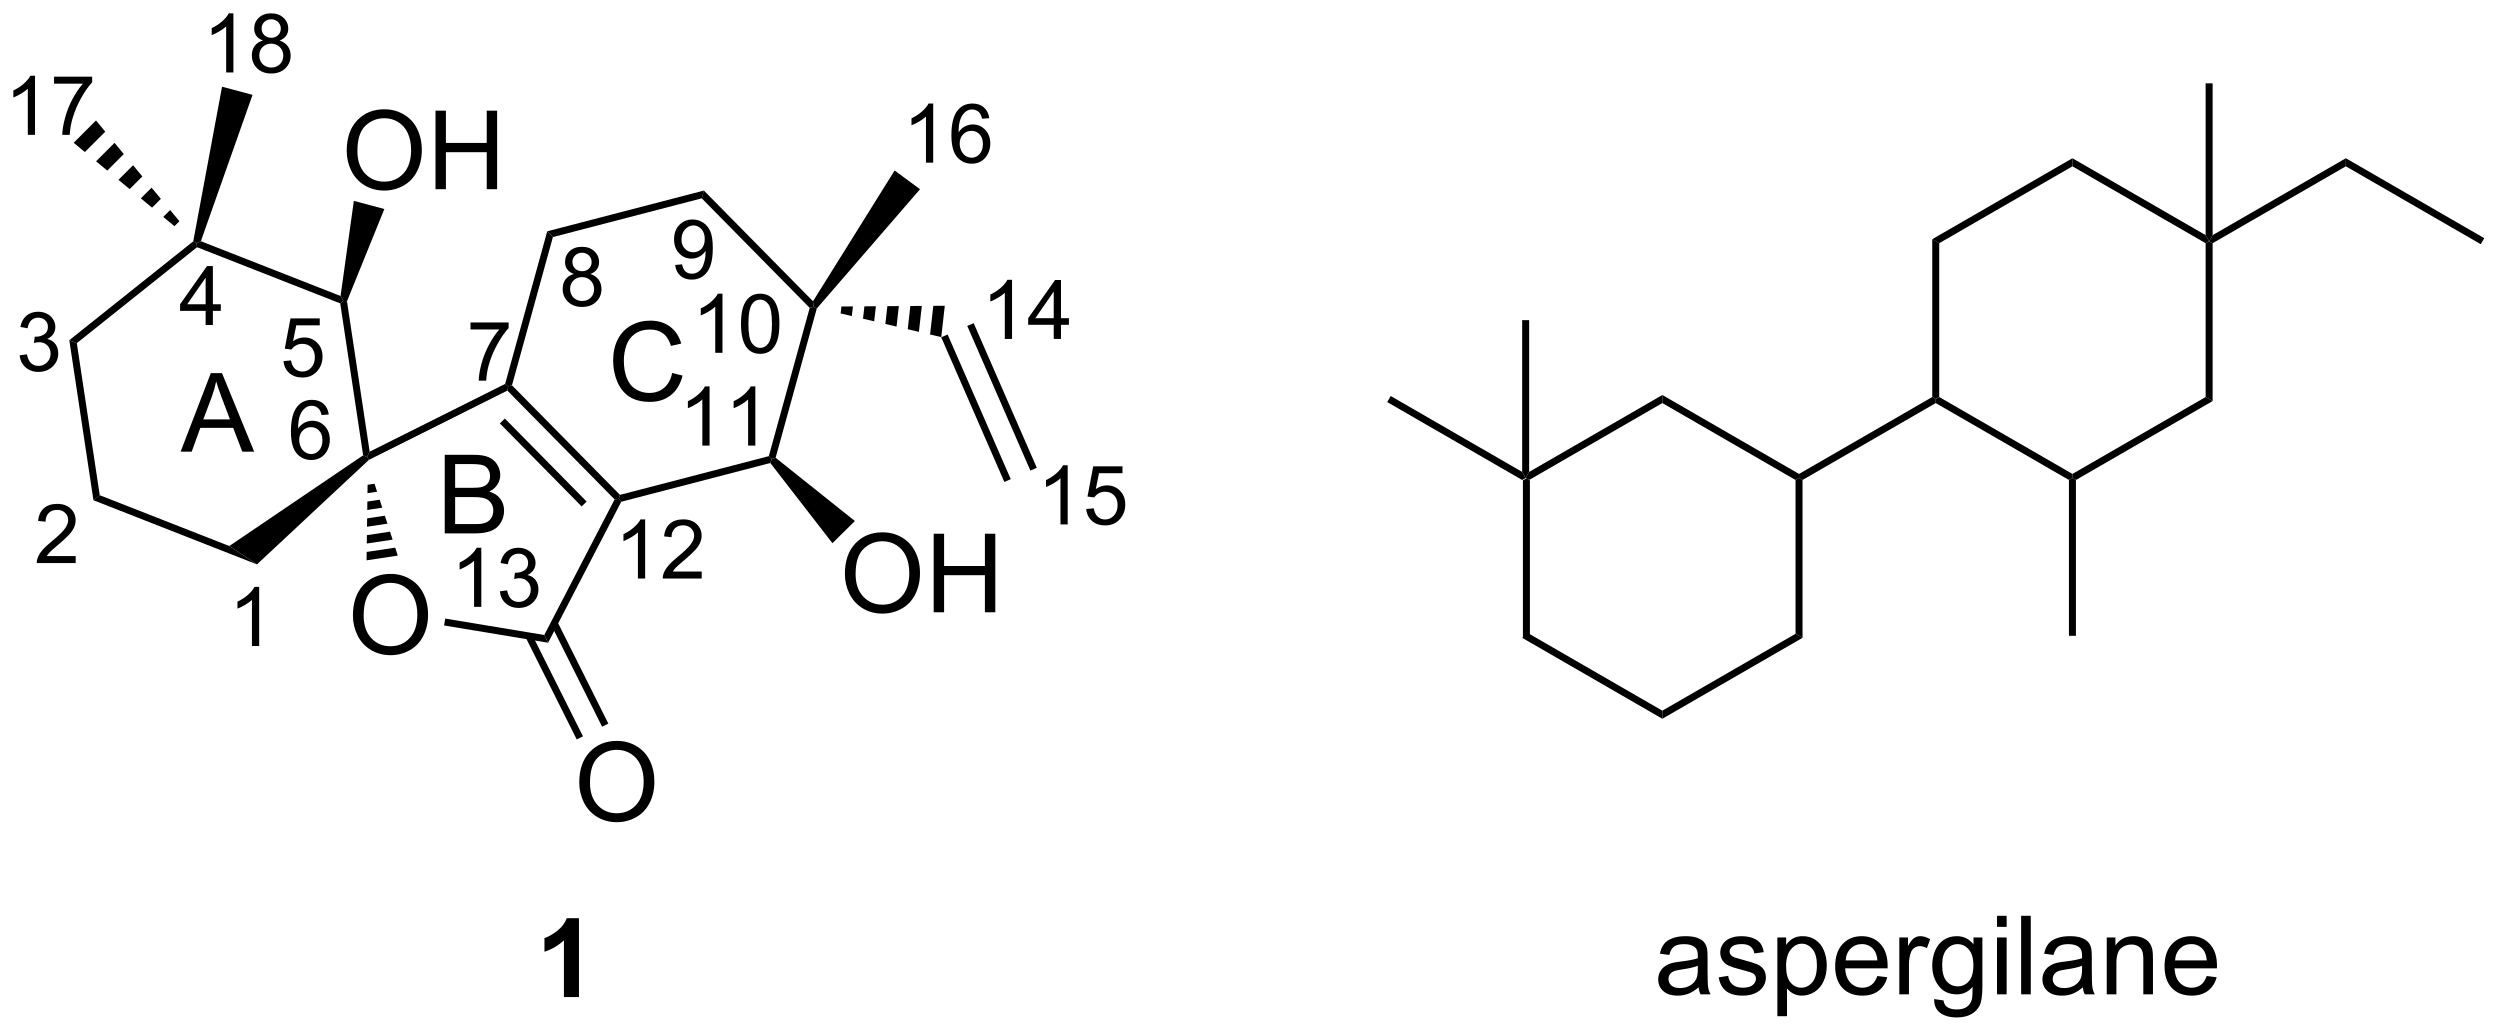 <?xml version="1.0" encoding="UTF-8"?>
<!DOCTYPE svg PUBLIC '-//W3C//DTD SVG 1.0//EN'
          'http://www.w3.org/TR/2001/REC-SVG-20010904/DTD/svg10.dtd'>
<svg stroke-dasharray="none" shape-rendering="auto" xmlns="http://www.w3.org/2000/svg" font-family="'Dialog'" text-rendering="auto" width="500" fill-opacity="1" color-interpolation="auto" color-rendering="auto" preserveAspectRatio="xMidYMid meet" font-size="12px" viewBox="0 0 500 207" fill="black" xmlns:xlink="http://www.w3.org/1999/xlink" stroke="black" image-rendering="auto" stroke-miterlimit="10" stroke-linecap="square" stroke-linejoin="miter" font-style="normal" stroke-width="1" height="207" stroke-dashoffset="0" font-weight="normal" stroke-opacity="1"
><!--Generated by the Batik Graphics2D SVG Generator--><defs id="genericDefs"
  /><g
  ><defs id="defs1"
    ><clipPath clipPathUnits="userSpaceOnUse" id="clipPath1"
      ><path d="M1.306 1.7 L188.621 1.7 L188.621 79.006 L1.306 79.006 L1.306 1.7 Z"
      /></clipPath
      ><clipPath clipPathUnits="userSpaceOnUse" id="clipPath2"
      ><path d="M0.32 36.308 L0.32 111.465 L182.427 111.465 L182.427 36.308 Z"
      /></clipPath
    ></defs
    ><g transform="scale(2.667,2.667) translate(-1.306,-1.7) matrix(1.029,0,0,1.029,0.977,-35.647)"
    ><path d="M111.305 71.304 L111.56 71.157 L111.815 71.304 L111.815 82.518 L111.305 82.813 Z" stroke="none" clip-path="url(#clipPath2)"
    /></g
    ><g transform="matrix(2.743,0,0,2.743,-0.877,-99.591)"
    ><path d="M111.305 82.813 L111.815 82.518 L121.526 88.125 L121.526 88.715 Z" stroke="none" clip-path="url(#clipPath2)"
    /></g
    ><g transform="matrix(2.743,0,0,2.743,-0.877,-99.591)"
    ><path d="M121.526 88.715 L121.526 88.125 L131.238 82.518 L131.748 82.813 Z" stroke="none" clip-path="url(#clipPath2)"
    /></g
    ><g transform="matrix(2.743,0,0,2.743,-0.877,-99.591)"
    ><path d="M131.748 82.813 L131.238 82.518 L131.238 71.304 L131.493 71.157 L131.748 71.304 Z" stroke="none" clip-path="url(#clipPath2)"
    /></g
    ><g transform="matrix(2.743,0,0,2.743,-0.877,-99.591)"
    ><path d="M131.493 70.862 L131.493 71.157 L131.238 71.304 L121.526 65.697 L121.526 65.108 Z" stroke="none" clip-path="url(#clipPath2)"
    /></g
    ><g transform="matrix(2.743,0,0,2.743,-0.877,-99.591)"
    ><path d="M121.526 65.108 L121.526 65.697 L111.815 71.304 L111.56 71.157 L111.815 70.715 Z" stroke="none" clip-path="url(#clipPath2)"
    /></g
    ><g transform="matrix(2.743,0,0,2.743,-0.877,-99.591)"
    ><path d="M131.748 71.304 L131.493 71.157 L131.493 70.862 L141.205 65.255 L141.46 65.403 L141.46 65.697 Z" stroke="none" clip-path="url(#clipPath2)"
    /></g
    ><g transform="matrix(2.743,0,0,2.743,-0.877,-99.591)"
    ><path d="M141.46 65.697 L141.46 65.403 L141.715 65.255 L151.427 70.862 L151.427 71.157 L151.172 71.304 Z" stroke="none" clip-path="url(#clipPath2)"
    /></g
    ><g transform="matrix(2.743,0,0,2.743,-0.877,-99.591)"
    ><path d="M151.682 71.304 L151.427 71.157 L151.427 70.862 L161.139 65.255 L161.649 65.55 Z" stroke="none" clip-path="url(#clipPath2)"
    /></g
    ><g transform="matrix(2.743,0,0,2.743,-0.877,-99.591)"
    ><path d="M161.649 65.55 L161.139 65.255 L161.139 54.041 L161.394 53.894 L161.649 54.041 Z" stroke="none" clip-path="url(#clipPath2)"
    /></g
    ><g transform="matrix(2.743,0,0,2.743,-0.877,-99.591)"
    ><path d="M161.139 53.452 L161.394 53.894 L161.139 54.041 L151.427 48.434 L151.427 47.845 Z" stroke="none" clip-path="url(#clipPath2)"
    /></g
    ><g transform="matrix(2.743,0,0,2.743,-0.877,-99.591)"
    ><path d="M151.427 47.845 L151.427 48.434 L141.715 54.041 L141.205 53.747 Z" stroke="none" clip-path="url(#clipPath2)"
    /></g
    ><g transform="matrix(2.743,0,0,2.743,-0.877,-99.591)"
    ><path d="M141.205 53.747 L141.715 54.041 L141.715 65.255 L141.46 65.403 L141.205 65.255 Z" stroke="none" clip-path="url(#clipPath2)"
    /></g
    ><g transform="matrix(2.743,0,0,2.743,-0.877,-99.591)"
    ><path d="M151.172 71.304 L151.427 71.157 L151.682 71.304 L151.682 82.666 L151.172 82.666 Z" stroke="none" clip-path="url(#clipPath2)"
    /></g
    ><g transform="matrix(2.743,0,0,2.743,-0.877,-99.591)"
    ><path d="M161.649 54.041 L161.394 53.894 L161.649 53.452 L171.361 47.845 L171.361 48.434 Z" stroke="none" clip-path="url(#clipPath2)"
    /></g
    ><g transform="matrix(2.743,0,0,2.743,-0.877,-99.591)"
    ><path d="M161.649 53.452 L161.394 53.894 L161.139 53.452 L161.139 42.385 L161.649 42.385 Z" stroke="none" clip-path="url(#clipPath2)"
    /></g
    ><g transform="matrix(2.743,0,0,2.743,-0.877,-99.591)"
    ><path d="M171.361 48.434 L171.361 47.845 L181.455 53.673 L181.2 54.115 Z" stroke="none" clip-path="url(#clipPath2)"
    /></g
    ><g transform="matrix(2.743,0,0,2.743,-0.877,-99.591)"
    ><path d="M111.305 70.715 L111.56 71.157 L111.305 71.304 L101.465 65.624 L101.721 65.182 Z" stroke="none" clip-path="url(#clipPath2)"
    /></g
    ><g transform="matrix(2.743,0,0,2.743,-0.877,-99.591)"
    ><path d="M111.815 70.715 L111.56 71.157 L111.305 70.715 L111.305 59.648 L111.815 59.648 Z" stroke="none" clip-path="url(#clipPath2)"
    /></g
    ><g transform="matrix(2.743,0,0,2.743,-0.877,-99.591)"
    ><path d="M14.411 53.901 L14.643 54.042 L14.687 54.333 L5.921 61.326 L5.372 61.111 Z" stroke="none" clip-path="url(#clipPath2)"
    /></g
    ><g transform="matrix(2.743,0,0,2.743,-0.877,-99.591)"
    ><path d="M5.372 61.111 L5.921 61.326 L7.593 72.415 L7.133 72.782 Z" stroke="none" clip-path="url(#clipPath2)"
    /></g
    ><g transform="matrix(2.743,0,0,2.743,-0.877,-99.591)"
    ><path d="M7.133 72.782 L7.593 72.415 L17.037 76.12 L19.054 77.459 Z" stroke="none" clip-path="url(#clipPath2)"
    /></g
    ><g transform="matrix(2.743,0,0,2.743,-0.877,-99.591)"
    ><path d="M19.054 77.459 L17.037 76.12 L26.797 69.505 L27.074 69.625 L27.218 69.838 Z" stroke="none" clip-path="url(#clipPath2)"
    /></g
    ><g transform="matrix(2.743,0,0,2.743,-0.877,-99.591)"
    ><path d="M27.273 69.24 L27.074 69.625 L26.797 69.505 L25.127 58.429 L25.357 58.245 L25.619 58.273 Z" stroke="none" clip-path="url(#clipPath2)"
    /></g
    ><g transform="matrix(2.743,0,0,2.743,-0.877,-99.591)"
    ><path d="M25.151 57.89 L25.357 58.245 L25.127 58.429 L14.687 54.333 L14.643 54.042 L14.965 53.894 Z" stroke="none" clip-path="url(#clipPath2)"
    /></g
    ><g transform="matrix(2.743,0,0,2.743,-0.877,-99.591)"
    ><path d="M26.053 81.191 Q26.053 79.764 26.819 78.959 Q27.585 78.152 28.796 78.152 Q29.587 78.152 30.223 78.532 Q30.861 78.91 31.194 79.587 Q31.53 80.264 31.53 81.123 Q31.53 81.996 31.178 82.683 Q30.827 83.371 30.181 83.725 Q29.538 84.079 28.79 84.079 Q27.983 84.079 27.345 83.688 Q26.71 83.295 26.381 82.621 Q26.053 81.944 26.053 81.191 ZM26.835 81.201 Q26.835 82.238 27.389 82.834 Q27.947 83.428 28.788 83.428 Q29.642 83.428 30.194 82.826 Q30.749 82.225 30.749 81.121 Q30.749 80.42 30.512 79.899 Q30.275 79.379 29.819 79.092 Q29.366 78.803 28.798 78.803 Q27.993 78.803 27.413 79.358 Q26.835 79.91 26.835 81.201 Z" stroke="none" clip-path="url(#clipPath2)"
    /></g
    ><g transform="matrix(2.743,0,0,2.743,-0.877,-99.591)"
    ><path d="M27.626 71.577 L27.815 72.16 L27.113 72.265 L27.122 71.653 ZM28.003 72.742 L28.192 73.325 L27.097 73.49 L27.105 72.878 ZM28.38 73.907 L28.569 74.489 L27.08 74.714 L27.088 74.102 ZM28.757 75.072 L28.946 75.654 L27.063 75.938 L27.072 75.326 ZM29.134 76.237 L29.323 76.819 L27.047 77.162 L27.055 76.55 Z" stroke="none" clip-path="url(#clipPath2)"
    /></g
    ><g transform="matrix(2.743,0,0,2.743,-0.877,-99.591)"
    ><path d="M32.698 81.912 L32.782 81.409 L40.003 82.607 L40.285 83.171 Z" stroke="none" clip-path="url(#clipPath2)"
    /></g
    ><g transform="matrix(2.743,0,0,2.743,-0.877,-99.591)"
    ><path d="M40.285 83.171 L40.003 82.607 L45.132 72.721 L45.444 72.674 L45.618 72.892 Z" stroke="none" clip-path="url(#clipPath2)"
    /></g
    ><g transform="matrix(2.743,0,0,2.743,-0.877,-99.591)"
    ><path d="M45.522 72.389 L45.444 72.674 L45.132 72.721 L37.314 64.787 L37.366 64.476 L37.651 64.402 ZM43.094 72.876 L37.129 66.823 L36.765 67.181 L42.73 73.234 Z" stroke="none" clip-path="url(#clipPath2)"
    /></g
    ><g transform="matrix(2.743,0,0,2.743,-0.877,-99.591)"
    ><path d="M37.15 64.299 L37.366 64.476 L37.314 64.787 L27.218 69.838 L27.074 69.625 L27.273 69.24 Z" stroke="none" clip-path="url(#clipPath2)"
    /></g
    ><g transform="matrix(2.743,0,0,2.743,-0.877,-99.591)"
    ><path d="M45.618 72.892 L45.444 72.674 L45.522 72.389 L56.375 69.567 L56.582 69.777 L56.485 70.066 Z" stroke="none" clip-path="url(#clipPath2)"
    /></g
    ><g transform="matrix(2.743,0,0,2.743,-0.877,-99.591)"
    ><path d="M56.872 69.684 L56.582 69.777 L56.375 69.567 L59.357 58.757 L59.642 58.682 L59.873 58.804 Z" stroke="none" clip-path="url(#clipPath2)"
    /></g
    ><g transform="matrix(2.743,0,0,2.743,-0.877,-99.591)"
    ><path d="M59.598 58.274 L59.642 58.682 L59.357 58.757 L51.486 50.769 L51.643 50.201 Z" stroke="none" clip-path="url(#clipPath2)"
    /></g
    ><g transform="matrix(2.743,0,0,2.743,-0.877,-99.591)"
    ><path d="M51.643 50.201 L51.486 50.769 L40.633 53.592 L40.22 53.172 Z" stroke="none" clip-path="url(#clipPath2)"
    /></g
    ><g transform="matrix(2.743,0,0,2.743,-0.877,-99.591)"
    ><path d="M40.22 53.172 L40.633 53.592 L37.651 64.402 L37.366 64.476 L37.15 64.299 Z" stroke="none" clip-path="url(#clipPath2)"
    /></g
    ><g transform="matrix(2.743,0,0,2.743,-0.877,-99.591)"
    ><path d="M42.556 93.367 Q42.556 91.94 43.322 91.136 Q44.087 90.328 45.298 90.328 Q46.09 90.328 46.725 90.709 Q47.363 91.086 47.697 91.763 Q48.032 92.44 48.032 93.3 Q48.032 94.172 47.681 94.86 Q47.329 95.547 46.684 95.901 Q46.04 96.255 45.293 96.255 Q44.486 96.255 43.848 95.865 Q43.212 95.472 42.884 94.797 Q42.556 94.12 42.556 93.367 ZM43.337 93.378 Q43.337 94.414 43.892 95.011 Q44.449 95.604 45.29 95.604 Q46.145 95.604 46.697 95.003 Q47.251 94.401 47.251 93.297 Q47.251 92.597 47.014 92.076 Q46.777 91.555 46.322 91.269 Q45.868 90.979 45.301 90.979 Q44.496 90.979 43.915 91.534 Q43.337 92.086 43.337 93.378 Z" stroke="none" clip-path="url(#clipPath2)"
    /></g
    ><g transform="matrix(2.743,0,0,2.743,-0.877,-99.591)"
    ><path d="M38.653 82.794 L42.368 90.221 L42.825 89.993 L39.109 82.565 ZM40.505 81.867 L44.221 89.294 L44.677 89.066 L40.961 81.638 Z" stroke="none" clip-path="url(#clipPath2)"
    /></g
    ><g transform="matrix(2.743,0,0,2.743,-0.877,-99.591)"
    ><path d="M61.923 78.16 Q61.923 76.733 62.688 75.928 Q63.454 75.121 64.665 75.121 Q65.457 75.121 66.092 75.501 Q66.73 75.879 67.063 76.556 Q67.399 77.233 67.399 78.092 Q67.399 78.965 67.048 79.652 Q66.696 80.34 66.05 80.694 Q65.407 81.048 64.66 81.048 Q63.852 81.048 63.214 80.657 Q62.579 80.264 62.251 79.59 Q61.923 78.913 61.923 78.16 ZM62.704 78.171 Q62.704 79.207 63.259 79.803 Q63.816 80.397 64.657 80.397 Q65.511 80.397 66.063 79.796 Q66.618 79.194 66.618 78.09 Q66.618 77.389 66.381 76.868 Q66.144 76.348 65.688 76.061 Q65.235 75.772 64.668 75.772 Q63.863 75.772 63.282 76.327 Q62.704 76.879 62.704 78.171 ZM68.398 80.949 L68.398 75.223 L69.156 75.223 L69.156 77.574 L72.132 77.574 L72.132 75.223 L72.89 75.223 L72.89 80.949 L72.132 80.949 L72.132 78.249 L69.156 78.249 L69.156 80.949 L68.398 80.949 Z" stroke="none" clip-path="url(#clipPath2)"
    /></g
    ><g transform="matrix(2.743,0,0,2.743,-0.877,-99.591)"
    ><path d="M56.485 70.066 L56.582 69.777 L56.872 69.684 L62.652 74.297 L61.013 75.913 Z" stroke="none" clip-path="url(#clipPath2)"
    /></g
    ><g transform="matrix(2.743,0,0,2.743,-0.877,-99.591)"
    ><path d="M59.873 58.804 L59.642 58.682 L59.598 58.274 L65.549 48.738 L67.401 50.105 Z" stroke="none" clip-path="url(#clipPath2)"
    /></g
    ><g transform="matrix(2.743,0,0,2.743,-0.877,-99.591)"
    ><path d="M61.671 58.654 L62.508 58.648 L62.429 59.353 L61.614 59.161 ZM63.346 58.642 L64.183 58.636 L64.059 59.737 L63.244 59.545 ZM65.02 58.63 L65.858 58.624 L65.689 60.12 L64.874 59.929 ZM66.695 58.618 L67.533 58.613 L67.32 60.504 L66.505 60.312 ZM68.37 58.607 L69.207 58.601 L68.95 60.888 L68.135 60.696 Z" stroke="none" clip-path="url(#clipPath2)"
    /></g
    ><g transform="matrix(2.743,0,0,2.743,-0.877,-99.591)"
    ><path d="M70.845 60.072 L71.313 59.867 L75.916 70.415 L75.448 70.62 ZM68.946 60.9 L73.55 71.448 L74.017 71.244 L69.414 60.696 Z" stroke="none" clip-path="url(#clipPath2)"
    /></g
    ><g transform="matrix(2.743,0,0,2.743,-0.877,-99.591)"
    ><path d="M25.599 47.315 Q25.599 45.888 26.364 45.083 Q27.13 44.276 28.341 44.276 Q29.133 44.276 29.768 44.656 Q30.406 45.033 30.739 45.711 Q31.075 46.388 31.075 47.247 Q31.075 48.119 30.724 48.807 Q30.372 49.494 29.726 49.849 Q29.083 50.203 28.336 50.203 Q27.528 50.203 26.89 49.812 Q26.255 49.419 25.927 48.744 Q25.599 48.067 25.599 47.315 ZM26.38 47.325 Q26.38 48.361 26.935 48.958 Q27.492 49.552 28.333 49.552 Q29.187 49.552 29.739 48.95 Q30.294 48.349 30.294 47.244 Q30.294 46.544 30.057 46.023 Q29.82 45.502 29.364 45.216 Q28.911 44.927 28.343 44.927 Q27.539 44.927 26.958 45.481 Q26.38 46.033 26.38 47.325 ZM32.074 50.104 L32.074 44.377 L32.832 44.377 L32.832 46.729 L35.808 46.729 L35.808 44.377 L36.566 44.377 L36.566 50.104 L35.808 50.104 L35.808 47.403 L32.832 47.403 L32.832 50.104 L32.074 50.104 Z" stroke="none" clip-path="url(#clipPath2)"
    /></g
    ><g transform="matrix(2.743,0,0,2.743,-0.877,-99.591)"
    ><path d="M25.619 58.273 L25.357 58.245 L25.151 57.89 L26.12 50.952 L28.343 51.548 Z" stroke="none" clip-path="url(#clipPath2)"
    /></g
    ><g transform="matrix(2.743,0,0,2.743,-0.877,-99.591)"
    ><path d="M13.04 52.799 L12.223 52.124 L12.725 51.622 L13.401 52.438 ZM11.407 51.448 L10.59 50.772 L11.373 49.989 L12.049 50.806 ZM9.774 50.096 L8.957 49.421 L10.022 48.356 L10.698 49.173 ZM8.141 48.745 L7.325 48.069 L8.671 46.723 L9.346 47.54 ZM6.508 47.394 L5.692 46.718 L7.319 45.09 L7.995 45.907 Z" stroke="none" clip-path="url(#clipPath2)"
    /></g
    ><g transform="matrix(2.743,0,0,2.743,-0.877,-99.591)"
    ><path d="M14.965 53.894 L14.643 54.042 L14.411 53.901 L16.51 42.628 L18.734 43.223 Z" stroke="none" clip-path="url(#clipPath2)"
    /></g
    ><g transform="matrix(2.743,0,0,2.743,-0.877,-99.591)"
    ><path d="M42.533 109.008 L41.437 109.008 L41.437 104.87 Q40.835 105.433 40.018 105.703 L40.018 104.706 Q40.447 104.565 40.95 104.175 Q41.455 103.781 41.643 103.258 L42.533 103.258 L42.533 109.008 Z" stroke="none" clip-path="url(#clipPath2)"
    /></g
    ><g transform="matrix(2.743,0,0,2.743,-0.877,-99.591)"
    ><path d="M124.169 108.295 Q123.779 108.628 123.417 108.766 Q123.058 108.902 122.643 108.902 Q121.959 108.902 121.591 108.569 Q121.224 108.233 121.224 107.714 Q121.224 107.41 121.362 107.157 Q121.503 106.904 121.727 106.753 Q121.951 106.6 122.232 106.522 Q122.44 106.467 122.857 106.418 Q123.709 106.316 124.112 106.175 Q124.115 106.029 124.115 105.99 Q124.115 105.561 123.917 105.386 Q123.646 105.147 123.115 105.147 Q122.62 105.147 122.383 105.321 Q122.146 105.496 122.034 105.936 L121.347 105.842 Q121.44 105.402 121.654 105.131 Q121.87 104.858 122.276 104.712 Q122.683 104.566 123.216 104.566 Q123.748 104.566 124.078 104.691 Q124.412 104.816 124.568 105.006 Q124.724 105.194 124.787 105.483 Q124.823 105.662 124.823 106.131 L124.823 107.069 Q124.823 108.05 124.867 108.311 Q124.912 108.569 125.044 108.808 L124.31 108.808 Q124.201 108.589 124.169 108.295 ZM124.112 106.725 Q123.729 106.881 122.964 106.99 Q122.529 107.053 122.349 107.131 Q122.169 107.209 122.07 107.36 Q121.974 107.511 121.974 107.694 Q121.974 107.975 122.188 108.162 Q122.401 108.35 122.81 108.35 Q123.216 108.35 123.531 108.173 Q123.849 107.996 123.998 107.686 Q124.112 107.449 124.112 106.983 L124.112 106.725 ZM125.632 107.569 L126.327 107.459 Q126.384 107.878 126.653 108.102 Q126.921 108.324 127.4 108.324 Q127.884 108.324 128.119 108.126 Q128.353 107.928 128.353 107.662 Q128.353 107.425 128.147 107.287 Q128.001 107.194 127.429 107.05 Q126.655 106.855 126.356 106.712 Q126.056 106.569 125.903 106.319 Q125.749 106.066 125.749 105.761 Q125.749 105.483 125.874 105.248 Q126.001 105.011 126.22 104.855 Q126.384 104.733 126.668 104.649 Q126.952 104.566 127.275 104.566 Q127.764 104.566 128.132 104.707 Q128.501 104.847 128.676 105.087 Q128.853 105.326 128.921 105.73 L128.233 105.824 Q128.186 105.503 127.96 105.324 Q127.736 105.144 127.327 105.144 Q126.843 105.144 126.634 105.305 Q126.429 105.464 126.429 105.678 Q126.429 105.816 126.514 105.925 Q126.6 106.037 126.783 106.113 Q126.889 106.152 127.405 106.293 Q128.15 106.49 128.444 106.618 Q128.741 106.746 128.908 106.988 Q129.077 107.23 129.077 107.589 Q129.077 107.941 128.871 108.251 Q128.666 108.561 128.278 108.733 Q127.892 108.902 127.405 108.902 Q126.595 108.902 126.171 108.566 Q125.749 108.23 125.632 107.569 ZM129.913 110.399 L129.913 104.66 L130.554 104.66 L130.554 105.199 Q130.78 104.881 131.064 104.725 Q131.35 104.566 131.757 104.566 Q132.288 104.566 132.694 104.839 Q133.1 105.113 133.306 105.61 Q133.514 106.108 133.514 106.701 Q133.514 107.339 133.285 107.85 Q133.056 108.358 132.621 108.631 Q132.186 108.902 131.705 108.902 Q131.353 108.902 131.074 108.753 Q130.796 108.605 130.616 108.378 L130.616 110.399 L129.913 110.399 ZM130.548 106.756 Q130.548 107.558 130.871 107.941 Q131.197 108.324 131.658 108.324 Q132.126 108.324 132.46 107.928 Q132.796 107.529 132.796 106.699 Q132.796 105.904 132.468 105.511 Q132.142 105.115 131.689 105.115 Q131.241 105.115 130.895 105.537 Q130.548 105.957 130.548 106.756 ZM137.201 107.472 L137.927 107.561 Q137.755 108.199 137.289 108.55 Q136.826 108.902 136.104 108.902 Q135.193 108.902 134.659 108.342 Q134.128 107.779 134.128 106.769 Q134.128 105.722 134.667 105.144 Q135.206 104.566 136.065 104.566 Q136.896 104.566 137.422 105.134 Q137.951 105.699 137.951 106.725 Q137.951 106.787 137.948 106.912 L134.854 106.912 Q134.893 107.597 135.24 107.962 Q135.589 108.324 136.107 108.324 Q136.495 108.324 136.768 108.121 Q137.042 107.918 137.201 107.472 ZM134.893 106.334 L137.208 106.334 Q137.162 105.811 136.943 105.55 Q136.607 105.144 136.073 105.144 Q135.589 105.144 135.258 105.47 Q134.927 105.793 134.893 106.334 ZM138.804 108.808 L138.804 104.66 L139.436 104.66 L139.436 105.287 Q139.679 104.847 139.882 104.707 Q140.087 104.566 140.335 104.566 Q140.689 104.566 141.056 104.793 L140.814 105.444 Q140.556 105.293 140.298 105.293 Q140.069 105.293 139.884 105.43 Q139.702 105.569 139.624 105.816 Q139.507 106.191 139.507 106.636 L139.507 108.808 L138.804 108.808 ZM141.345 109.152 L142.03 109.253 Q142.072 109.571 142.267 109.714 Q142.53 109.91 142.983 109.91 Q143.47 109.91 143.736 109.714 Q144.001 109.519 144.095 109.168 Q144.15 108.954 144.147 108.264 Q143.686 108.808 142.999 108.808 Q142.142 108.808 141.673 108.191 Q141.205 107.574 141.205 106.709 Q141.205 106.115 141.418 105.615 Q141.634 105.113 142.043 104.839 Q142.452 104.566 143.001 104.566 Q143.736 104.566 144.212 105.16 L144.212 104.66 L144.861 104.66 L144.861 108.246 Q144.861 109.214 144.663 109.618 Q144.468 110.024 144.038 110.259 Q143.611 110.493 142.986 110.493 Q142.244 110.493 141.785 110.157 Q141.33 109.824 141.345 109.152 ZM141.929 106.66 Q141.929 107.475 142.251 107.85 Q142.577 108.225 143.064 108.225 Q143.548 108.225 143.876 107.852 Q144.205 107.48 144.205 106.683 Q144.205 105.92 143.866 105.535 Q143.53 105.147 143.054 105.147 Q142.585 105.147 142.257 105.529 Q141.929 105.91 141.929 106.66 ZM145.927 103.889 L145.927 103.082 L146.63 103.082 L146.63 103.889 L145.927 103.889 ZM145.927 108.808 L145.927 104.66 L146.63 104.66 L146.63 108.808 L145.927 108.808 ZM147.686 108.808 L147.686 103.082 L148.389 103.082 L148.389 108.808 L147.686 108.808 ZM152.185 108.295 Q151.794 108.628 151.433 108.766 Q151.073 108.902 150.659 108.902 Q149.974 108.902 149.607 108.569 Q149.24 108.233 149.24 107.714 Q149.24 107.41 149.378 107.157 Q149.518 106.904 149.742 106.753 Q149.966 106.6 150.248 106.522 Q150.456 106.467 150.873 106.418 Q151.724 106.316 152.128 106.175 Q152.13 106.029 152.13 105.99 Q152.13 105.561 151.933 105.386 Q151.662 105.147 151.13 105.147 Q150.636 105.147 150.399 105.321 Q150.162 105.496 150.05 105.936 L149.362 105.842 Q149.456 105.402 149.669 105.131 Q149.886 104.858 150.292 104.712 Q150.698 104.566 151.232 104.566 Q151.763 104.566 152.094 104.691 Q152.427 104.816 152.583 105.006 Q152.74 105.194 152.802 105.483 Q152.839 105.662 152.839 106.131 L152.839 107.069 Q152.839 108.05 152.883 108.311 Q152.927 108.569 153.06 108.808 L152.326 108.808 Q152.216 108.589 152.185 108.295 ZM152.128 106.725 Q151.745 106.881 150.979 106.99 Q150.544 107.053 150.365 107.131 Q150.185 107.209 150.086 107.36 Q149.99 107.511 149.99 107.694 Q149.99 107.975 150.203 108.162 Q150.417 108.35 150.826 108.35 Q151.232 108.35 151.547 108.173 Q151.865 107.996 152.013 107.686 Q152.128 107.449 152.128 106.983 L152.128 106.725 ZM153.929 108.808 L153.929 104.66 L154.561 104.66 L154.561 105.248 Q155.017 104.566 155.882 104.566 Q156.257 104.566 156.569 104.701 Q156.884 104.834 157.041 105.053 Q157.197 105.272 157.259 105.574 Q157.298 105.769 157.298 106.256 L157.298 108.808 L156.595 108.808 L156.595 106.285 Q156.595 105.855 156.512 105.641 Q156.431 105.428 156.223 105.303 Q156.014 105.175 155.733 105.175 Q155.283 105.175 154.957 105.462 Q154.632 105.746 154.632 106.543 L154.632 108.808 L153.929 108.808 ZM161.216 107.472 L161.943 107.561 Q161.771 108.199 161.305 108.55 Q160.841 108.902 160.12 108.902 Q159.208 108.902 158.675 108.342 Q158.143 107.779 158.143 106.769 Q158.143 105.722 158.683 105.144 Q159.221 104.566 160.081 104.566 Q160.912 104.566 161.438 105.134 Q161.966 105.699 161.966 106.725 Q161.966 106.787 161.964 106.912 L158.87 106.912 Q158.909 107.597 159.255 107.962 Q159.604 108.324 160.123 108.324 Q160.511 108.324 160.784 108.121 Q161.058 107.918 161.216 107.472 ZM158.909 106.334 L161.224 106.334 Q161.177 105.811 160.958 105.55 Q160.623 105.144 160.089 105.144 Q159.604 105.144 159.274 105.47 Q158.943 105.793 158.909 106.334 Z" stroke="none" clip-path="url(#clipPath2)"
    /></g
    ><g transform="matrix(2.743,0,0,2.743,-0.877,-99.591)"
    ><path d="M19.216 83.41 L18.689 83.41 L18.689 80.049 Q18.497 80.23 18.189 80.412 Q17.88 80.594 17.634 80.685 L17.634 80.175 Q18.075 79.966 18.405 79.672 Q18.738 79.375 18.876 79.097 L19.216 79.097 L19.216 83.41 Z" stroke="none" clip-path="url(#clipPath2)"
    /></g
    ><g transform="matrix(2.743,0,0,2.743,-0.877,-99.591)"
    ><path d="M5.839 76.852 L5.839 77.36 L2.999 77.36 Q2.993 77.169 3.062 76.993 Q3.169 76.704 3.407 76.422 Q3.647 76.141 4.099 75.772 Q4.798 75.198 5.044 74.862 Q5.29 74.526 5.29 74.227 Q5.29 73.915 5.065 73.7 Q4.843 73.483 4.481 73.483 Q4.101 73.483 3.872 73.712 Q3.644 73.94 3.642 74.344 L3.099 74.29 Q3.155 73.682 3.519 73.366 Q3.882 73.047 4.493 73.047 Q5.112 73.047 5.472 73.391 Q5.833 73.733 5.833 74.239 Q5.833 74.497 5.728 74.747 Q5.622 74.995 5.376 75.27 Q5.132 75.546 4.564 76.026 Q4.089 76.424 3.954 76.567 Q3.819 76.71 3.732 76.852 L5.839 76.852 Z" stroke="none" clip-path="url(#clipPath2)"
    /></g
    ><g transform="matrix(2.743,0,0,2.743,-0.877,-99.591)"
    ><path d="M1.754 62.214 L2.281 62.143 Q2.373 62.593 2.59 62.79 Q2.808 62.987 3.123 62.987 Q3.494 62.987 3.75 62.729 Q4.008 62.471 4.008 62.091 Q4.008 61.727 3.769 61.493 Q3.533 61.257 3.166 61.257 Q3.017 61.257 2.795 61.315 L2.853 60.852 Q2.906 60.858 2.937 60.858 Q3.275 60.858 3.545 60.682 Q3.814 60.507 3.814 60.139 Q3.814 59.85 3.617 59.661 Q3.421 59.469 3.111 59.469 Q2.802 59.469 2.597 59.663 Q2.392 59.856 2.334 60.243 L1.806 60.149 Q1.904 59.618 2.246 59.327 Q2.59 59.036 3.099 59.036 Q3.451 59.036 3.746 59.186 Q4.043 59.337 4.199 59.598 Q4.355 59.858 4.355 60.151 Q4.355 60.43 4.205 60.659 Q4.056 60.888 3.763 61.022 Q4.144 61.11 4.355 61.388 Q4.566 61.663 4.566 62.079 Q4.566 62.641 4.156 63.034 Q3.746 63.425 3.119 63.425 Q2.554 63.425 2.179 63.089 Q1.806 62.751 1.754 62.214 Z" stroke="none" clip-path="url(#clipPath2)"
    /></g
    ><g transform="matrix(2.743,0,0,2.743,-0.877,-99.591)"
    ><path d="M15.313 60.004 L15.313 58.974 L13.45 58.974 L13.45 58.492 L15.411 55.709 L15.841 55.709 L15.841 58.492 L16.421 58.492 L16.421 58.974 L15.841 58.974 L15.841 60.004 L15.313 60.004 ZM15.313 58.492 L15.313 56.554 L13.97 58.492 L15.313 58.492 Z" stroke="none" clip-path="url(#clipPath2)"
    /></g
    ><g transform="matrix(2.743,0,0,2.743,-0.877,-99.591)"
    ><path d="M20.989 62.635 L21.542 62.588 Q21.605 62.993 21.827 63.196 Q22.052 63.399 22.368 63.399 Q22.749 63.399 23.013 63.112 Q23.276 62.825 23.276 62.35 Q23.276 61.899 23.023 61.639 Q22.771 61.377 22.36 61.377 Q22.105 61.377 21.9 61.495 Q21.695 61.61 21.577 61.793 L21.083 61.729 L21.499 59.524 L23.634 59.524 L23.634 60.028 L21.921 60.028 L21.689 61.182 Q22.075 60.913 22.501 60.913 Q23.064 60.913 23.45 61.303 Q23.837 61.692 23.837 62.303 Q23.837 62.887 23.497 63.311 Q23.083 63.834 22.368 63.834 Q21.782 63.834 21.411 63.506 Q21.042 63.176 20.989 62.635 Z" stroke="none" clip-path="url(#clipPath2)"
    /></g
    ><g transform="matrix(2.743,0,0,2.743,-0.877,-99.591)"
    ><path d="M24.291 66.529 L23.766 66.57 Q23.696 66.26 23.567 66.119 Q23.354 65.894 23.04 65.894 Q22.788 65.894 22.598 66.035 Q22.348 66.217 22.204 66.566 Q22.061 66.914 22.055 67.558 Q22.247 67.267 22.522 67.127 Q22.797 66.986 23.098 66.986 Q23.625 66.986 23.997 67.375 Q24.368 67.763 24.368 68.379 Q24.368 68.783 24.192 69.131 Q24.018 69.476 23.713 69.662 Q23.409 69.847 23.022 69.847 Q22.364 69.847 21.948 69.363 Q21.532 68.877 21.532 67.763 Q21.532 66.517 21.991 65.953 Q22.393 65.461 23.073 65.461 Q23.579 65.461 23.903 65.746 Q24.227 66.029 24.291 66.529 ZM22.137 68.381 Q22.137 68.654 22.253 68.904 Q22.37 69.152 22.577 69.283 Q22.786 69.412 23.014 69.412 Q23.348 69.412 23.588 69.142 Q23.829 68.873 23.829 68.41 Q23.829 67.965 23.59 67.709 Q23.354 67.453 22.993 67.453 Q22.635 67.453 22.385 67.709 Q22.137 67.965 22.137 68.381 Z" stroke="none" clip-path="url(#clipPath2)"
    /></g
    ><g transform="matrix(2.743,0,0,2.743,-0.877,-99.591)"
    ><path d="M34.624 60.329 L34.624 59.821 L37.404 59.821 L37.404 60.231 Q36.993 60.669 36.591 61.394 Q36.189 62.116 35.968 62.88 Q35.81 63.419 35.767 64.061 L35.224 64.061 Q35.234 63.554 35.423 62.837 Q35.615 62.118 35.97 61.452 Q36.325 60.786 36.728 60.329 L34.624 60.329 Z" stroke="none" clip-path="url(#clipPath2)"
    /></g
    ><g transform="matrix(2.743,0,0,2.743,-0.877,-99.591)"
    ><path d="M42.163 56.284 Q41.835 56.165 41.676 55.942 Q41.518 55.72 41.518 55.409 Q41.518 54.941 41.854 54.622 Q42.192 54.302 42.753 54.302 Q43.315 54.302 43.657 54.628 Q44.001 54.954 44.001 55.423 Q44.001 55.722 43.842 55.944 Q43.686 56.165 43.368 56.284 Q43.762 56.413 43.969 56.7 Q44.176 56.987 44.176 57.386 Q44.176 57.937 43.786 58.313 Q43.397 58.688 42.76 58.688 Q42.126 58.688 41.735 58.312 Q41.346 57.935 41.346 57.372 Q41.346 56.952 41.557 56.671 Q41.77 56.388 42.163 56.284 ZM42.057 55.392 Q42.057 55.696 42.253 55.89 Q42.45 56.083 42.764 56.083 Q43.069 56.083 43.262 55.892 Q43.458 55.698 43.458 55.421 Q43.458 55.13 43.257 54.933 Q43.057 54.735 42.758 54.735 Q42.456 54.735 42.257 54.929 Q42.057 55.122 42.057 55.392 ZM41.887 57.374 Q41.887 57.601 41.995 57.812 Q42.102 58.023 42.313 58.138 Q42.524 58.253 42.766 58.253 Q43.145 58.253 43.391 58.011 Q43.637 57.767 43.637 57.392 Q43.637 57.011 43.383 56.763 Q43.13 56.513 42.749 56.513 Q42.378 56.513 42.132 56.759 Q41.887 57.005 41.887 57.374 Z" stroke="none" clip-path="url(#clipPath2)"
    /></g
    ><g transform="matrix(2.743,0,0,2.743,-0.877,-99.591)"
    ><path d="M49.546 55.628 L50.054 55.581 Q50.118 55.939 50.3 56.101 Q50.482 56.261 50.765 56.261 Q51.009 56.261 51.191 56.15 Q51.374 56.038 51.491 55.853 Q51.608 55.667 51.687 55.351 Q51.767 55.034 51.767 54.706 Q51.767 54.671 51.765 54.601 Q51.607 54.853 51.331 55.009 Q51.058 55.165 50.739 55.165 Q50.206 55.165 49.837 54.779 Q49.468 54.392 49.468 53.759 Q49.468 53.107 49.853 52.708 Q50.237 52.31 50.818 52.31 Q51.237 52.31 51.583 52.536 Q51.931 52.761 52.111 53.179 Q52.292 53.595 52.292 54.386 Q52.292 55.21 52.112 55.698 Q51.935 56.185 51.581 56.441 Q51.228 56.696 50.753 56.696 Q50.249 56.696 49.929 56.417 Q49.611 56.136 49.546 55.628 ZM51.706 53.733 Q51.706 53.279 51.464 53.013 Q51.222 52.745 50.882 52.745 Q50.53 52.745 50.269 53.032 Q50.009 53.319 50.009 53.776 Q50.009 54.187 50.257 54.444 Q50.505 54.7 50.868 54.7 Q51.233 54.7 51.47 54.444 Q51.706 54.187 51.706 53.733 Z" stroke="none" clip-path="url(#clipPath2)"
    /></g
    ><g transform="matrix(2.743,0,0,2.743,-0.877,-99.591)"
    ><path d="M52.998 62.033 L52.47 62.033 L52.47 58.671 Q52.279 58.853 51.97 59.035 Q51.662 59.216 51.416 59.308 L51.416 58.798 Q51.857 58.589 52.187 58.294 Q52.519 57.997 52.658 57.72 L52.998 57.72 L52.998 62.033 ZM54.348 59.913 Q54.348 59.152 54.504 58.689 Q54.661 58.224 54.969 57.972 Q55.28 57.72 55.748 57.72 Q56.094 57.72 56.354 57.859 Q56.616 57.997 56.786 58.261 Q56.956 58.523 57.051 58.9 Q57.149 59.275 57.149 59.913 Q57.149 60.669 56.993 61.134 Q56.838 61.599 56.528 61.853 Q56.219 62.107 55.748 62.107 Q55.127 62.107 54.772 61.66 Q54.348 61.124 54.348 59.913 ZM54.889 59.913 Q54.889 60.972 55.137 61.322 Q55.385 61.671 55.748 61.671 Q56.112 61.671 56.358 61.32 Q56.606 60.968 56.606 59.913 Q56.606 58.853 56.358 58.505 Q56.112 58.156 55.743 58.156 Q55.379 58.156 55.163 58.464 Q54.889 58.857 54.889 59.913 Z" stroke="none" clip-path="url(#clipPath2)"
    /></g
    ><g transform="matrix(2.743,0,0,2.743,-0.877,-99.591)"
    ><path d="M52.057 68.796 L51.529 68.796 L51.529 65.434 Q51.338 65.616 51.029 65.798 Q50.721 65.979 50.475 66.071 L50.475 65.561 Q50.916 65.352 51.246 65.057 Q51.578 64.76 51.717 64.483 L52.057 64.483 L52.057 68.796 ZM55.394 68.796 L54.866 68.796 L54.866 65.434 Q54.675 65.616 54.366 65.798 Q54.058 65.979 53.812 66.071 L53.812 65.561 Q54.253 65.352 54.583 65.057 Q54.915 64.76 55.054 64.483 L55.394 64.483 L55.394 68.796 Z" stroke="none" clip-path="url(#clipPath2)"
    /></g
    ><g transform="matrix(2.743,0,0,2.743,-0.877,-99.591)"
    ><path d="M47.359 78.488 L46.832 78.488 L46.832 75.127 Q46.641 75.308 46.332 75.49 Q46.024 75.672 45.778 75.764 L45.778 75.254 Q46.219 75.045 46.549 74.75 Q46.881 74.453 47.02 74.176 L47.359 74.176 L47.359 78.488 ZM51.482 77.98 L51.482 78.488 L48.642 78.488 Q48.636 78.297 48.704 78.121 Q48.812 77.832 49.05 77.551 Q49.29 77.269 49.741 76.9 Q50.441 76.326 50.687 75.99 Q50.933 75.654 50.933 75.355 Q50.933 75.043 50.708 74.828 Q50.486 74.611 50.124 74.611 Q49.743 74.611 49.515 74.84 Q49.286 75.068 49.284 75.473 L48.741 75.418 Q48.798 74.811 49.161 74.494 Q49.525 74.176 50.136 74.176 Q50.755 74.176 51.114 74.519 Q51.476 74.861 51.476 75.367 Q51.476 75.625 51.37 75.875 Q51.265 76.123 51.019 76.398 Q50.775 76.674 50.206 77.154 Q49.732 77.553 49.597 77.695 Q49.462 77.838 49.374 77.98 L51.482 77.98 Z" stroke="none" clip-path="url(#clipPath2)"
    /></g
    ><g transform="matrix(2.743,0,0,2.743,-0.877,-99.591)"
    ><path d="M35.414 80.557 L34.886 80.557 L34.886 77.196 Q34.695 77.378 34.386 77.559 Q34.078 77.741 33.832 77.833 L33.832 77.323 Q34.273 77.114 34.603 76.819 Q34.935 76.522 35.074 76.245 L35.414 76.245 L35.414 80.557 ZM36.766 79.422 L37.294 79.352 Q37.385 79.801 37.602 79.999 Q37.821 80.196 38.135 80.196 Q38.506 80.196 38.762 79.938 Q39.02 79.68 39.02 79.299 Q39.02 78.936 38.782 78.702 Q38.545 78.466 38.178 78.466 Q38.03 78.466 37.807 78.524 L37.866 78.061 Q37.919 78.067 37.95 78.067 Q38.288 78.067 38.557 77.891 Q38.827 77.716 38.827 77.348 Q38.827 77.059 38.629 76.87 Q38.434 76.678 38.124 76.678 Q37.815 76.678 37.61 76.872 Q37.405 77.065 37.346 77.452 L36.819 77.358 Q36.917 76.827 37.258 76.536 Q37.602 76.245 38.112 76.245 Q38.463 76.245 38.758 76.395 Q39.055 76.546 39.212 76.807 Q39.368 77.067 39.368 77.36 Q39.368 77.639 39.217 77.868 Q39.069 78.096 38.776 78.231 Q39.157 78.319 39.368 78.596 Q39.579 78.872 39.579 79.288 Q39.579 79.85 39.169 80.243 Q38.758 80.633 38.131 80.633 Q37.567 80.633 37.192 80.297 Q36.819 79.96 36.766 79.422 Z" stroke="none" clip-path="url(#clipPath2)"
    /></g
    ><g transform="matrix(2.743,0,0,2.743,-0.877,-99.591)"
    ><path d="M74.11 61.018 L73.583 61.018 L73.583 57.657 Q73.392 57.839 73.083 58.02 Q72.774 58.202 72.528 58.294 L72.528 57.784 Q72.97 57.575 73.3 57.28 Q73.632 56.983 73.77 56.706 L74.11 56.706 L74.11 61.018 ZM77.15 61.018 L77.15 59.989 L75.287 59.989 L75.287 59.507 L77.248 56.723 L77.678 56.723 L77.678 59.507 L78.258 59.507 L78.258 59.989 L77.678 59.989 L77.678 61.018 L77.15 61.018 ZM77.15 59.507 L77.15 57.569 L75.807 59.507 L77.15 59.507 Z" stroke="none" clip-path="url(#clipPath2)"
    /></g
    ><g transform="matrix(2.743,0,0,2.743,-0.877,-99.591)"
    ><path d="M78.168 74.544 L77.641 74.544 L77.641 71.183 Q77.449 71.365 77.141 71.546 Q76.832 71.728 76.586 71.82 L76.586 71.31 Q77.028 71.101 77.358 70.806 Q77.69 70.509 77.828 70.232 L78.168 70.232 L78.168 74.544 ZM79.519 73.419 L80.071 73.372 Q80.134 73.777 80.357 73.98 Q80.581 74.183 80.898 74.183 Q81.278 74.183 81.542 73.896 Q81.806 73.609 81.806 73.134 Q81.806 72.683 81.552 72.423 Q81.3 72.161 80.89 72.161 Q80.634 72.161 80.429 72.279 Q80.224 72.394 80.107 72.577 L79.612 72.513 L80.028 70.308 L82.163 70.308 L82.163 70.812 L80.45 70.812 L80.218 71.966 Q80.605 71.697 81.03 71.697 Q81.593 71.697 81.98 72.087 Q82.366 72.476 82.366 73.087 Q82.366 73.671 82.026 74.095 Q81.612 74.618 80.898 74.618 Q80.312 74.618 79.941 74.29 Q79.571 73.96 79.519 73.419 Z" stroke="none" clip-path="url(#clipPath2)"
    /></g
    ><g transform="matrix(2.743,0,0,2.743,-0.877,-99.591)"
    ><path d="M68.362 48.168 L67.834 48.168 L67.834 44.807 Q67.643 44.989 67.334 45.17 Q67.026 45.352 66.78 45.444 L66.78 44.934 Q67.221 44.725 67.551 44.43 Q67.883 44.133 68.022 43.856 L68.362 43.856 L68.362 48.168 ZM72.449 44.924 L71.923 44.965 Q71.853 44.655 71.724 44.514 Q71.511 44.289 71.197 44.289 Q70.945 44.289 70.755 44.43 Q70.505 44.612 70.361 44.961 Q70.218 45.309 70.212 45.954 Q70.404 45.663 70.679 45.522 Q70.954 45.381 71.255 45.381 Q71.783 45.381 72.154 45.77 Q72.525 46.159 72.525 46.774 Q72.525 47.178 72.349 47.526 Q72.175 47.871 71.871 48.057 Q71.566 48.243 71.179 48.243 Q70.521 48.243 70.105 47.758 Q69.689 47.272 69.689 46.159 Q69.689 44.913 70.148 44.348 Q70.55 43.856 71.23 43.856 Q71.736 43.856 72.06 44.141 Q72.384 44.424 72.449 44.924 ZM70.294 46.776 Q70.294 47.049 70.41 47.299 Q70.527 47.547 70.734 47.678 Q70.943 47.807 71.171 47.807 Q71.505 47.807 71.746 47.538 Q71.986 47.268 71.986 46.805 Q71.986 46.36 71.748 46.104 Q71.511 45.848 71.15 45.848 Q70.792 45.848 70.542 46.104 Q70.294 46.36 70.294 46.776 Z" stroke="none" clip-path="url(#clipPath2)"
    /></g
    ><g transform="matrix(2.743,0,0,2.743,-0.877,-99.591)"
    ><path d="M2.874 46.139 L2.347 46.139 L2.347 42.778 Q2.155 42.96 1.847 43.142 Q1.538 43.323 1.292 43.415 L1.292 42.905 Q1.734 42.696 2.064 42.401 Q2.396 42.104 2.534 41.827 L2.874 41.827 L2.874 46.139 ZM4.26 42.407 L4.26 41.899 L7.039 41.899 L7.039 42.309 Q6.629 42.747 6.227 43.471 Q5.824 44.194 5.604 44.958 Q5.445 45.497 5.402 46.139 L4.859 46.139 Q4.869 45.632 5.059 44.915 Q5.25 44.196 5.606 43.53 Q5.961 42.864 6.363 42.407 L4.26 42.407 Z" stroke="none" clip-path="url(#clipPath2)"
    /></g
    ><g transform="matrix(2.743,0,0,2.743,-0.877,-99.591)"
    ><path d="M17.338 41.593 L16.81 41.593 L16.81 38.232 Q16.619 38.413 16.31 38.595 Q16.002 38.776 15.756 38.868 L15.756 38.358 Q16.197 38.15 16.527 37.855 Q16.859 37.558 16.998 37.28 L17.338 37.28 L17.338 41.593 ZM19.499 39.263 Q19.171 39.144 19.012 38.921 Q18.854 38.698 18.854 38.388 Q18.854 37.919 19.19 37.601 Q19.528 37.28 20.089 37.28 Q20.651 37.28 20.993 37.607 Q21.337 37.933 21.337 38.401 Q21.337 38.7 21.178 38.923 Q21.022 39.144 20.704 39.263 Q21.099 39.392 21.305 39.679 Q21.512 39.966 21.512 40.364 Q21.512 40.915 21.122 41.292 Q20.733 41.667 20.096 41.667 Q19.462 41.667 19.071 41.29 Q18.683 40.913 18.683 40.351 Q18.683 39.931 18.893 39.65 Q19.106 39.366 19.499 39.263 ZM19.393 38.37 Q19.393 38.675 19.589 38.868 Q19.786 39.062 20.1 39.062 Q20.405 39.062 20.599 38.87 Q20.794 38.677 20.794 38.4 Q20.794 38.108 20.593 37.911 Q20.393 37.714 20.095 37.714 Q19.792 37.714 19.593 37.907 Q19.393 38.101 19.393 38.37 ZM19.224 40.353 Q19.224 40.579 19.331 40.79 Q19.438 41.001 19.649 41.116 Q19.86 41.232 20.102 41.232 Q20.481 41.232 20.727 40.989 Q20.974 40.745 20.974 40.37 Q20.974 39.989 20.72 39.741 Q20.466 39.491 20.085 39.491 Q19.714 39.491 19.468 39.737 Q19.224 39.983 19.224 40.353 Z" stroke="none" clip-path="url(#clipPath2)"
    /></g
    ><g transform="matrix(2.743,0,0,2.743,-0.877,-99.591)"
    ><path d="M13.49 69.24 L15.69 63.514 L16.508 63.514 L18.852 69.24 L17.987 69.24 L17.32 67.506 L14.925 67.506 L14.297 69.24 L13.49 69.24 ZM15.143 66.888 L17.086 66.888 L16.487 65.303 Q16.214 64.579 16.081 64.115 Q15.971 64.665 15.774 65.209 L15.143 66.888 Z" stroke="none" clip-path="url(#clipPath2)"
    /></g
    ><g transform="matrix(2.743,0,0,2.743,-0.877,-99.591)"
    ><path d="M32.747 75.197 L32.747 69.47 L34.896 69.47 Q35.552 69.47 35.948 69.644 Q36.346 69.816 36.57 70.178 Q36.794 70.54 36.794 70.934 Q36.794 71.301 36.594 71.626 Q36.396 71.949 35.995 72.15 Q36.513 72.301 36.792 72.668 Q37.073 73.035 37.073 73.535 Q37.073 73.939 36.901 74.285 Q36.732 74.629 36.482 74.816 Q36.232 75.004 35.854 75.1 Q35.479 75.197 34.932 75.197 L32.747 75.197 ZM33.505 71.876 L34.745 71.876 Q35.247 71.876 35.466 71.809 Q35.755 71.723 35.901 71.525 Q36.05 71.324 36.05 71.025 Q36.05 70.738 35.911 70.522 Q35.776 70.306 35.521 70.225 Q35.268 70.144 34.651 70.144 L33.505 70.144 L33.505 71.876 ZM33.505 74.519 L34.932 74.519 Q35.3 74.519 35.448 74.493 Q35.708 74.447 35.883 74.337 Q36.06 74.228 36.172 74.019 Q36.286 73.809 36.286 73.535 Q36.286 73.215 36.122 72.981 Q35.958 72.743 35.667 72.647 Q35.378 72.551 34.831 72.551 L33.505 72.551 L33.505 74.519 Z" stroke="none" clip-path="url(#clipPath2)"
    /></g
    ><g transform="matrix(2.743,0,0,2.743,-0.877,-99.591)"
    ><path d="M49.331 63.503 L50.089 63.693 Q49.852 64.628 49.232 65.12 Q48.612 65.61 47.719 65.61 Q46.792 65.61 46.211 65.232 Q45.633 64.855 45.328 64.141 Q45.026 63.425 45.026 62.605 Q45.026 61.709 45.367 61.045 Q45.711 60.378 46.341 60.032 Q46.971 59.685 47.729 59.685 Q48.589 59.685 49.175 60.123 Q49.761 60.56 49.992 61.355 L49.245 61.529 Q49.047 60.904 48.667 60.62 Q48.289 60.334 47.714 60.334 Q47.055 60.334 46.61 60.651 Q46.167 60.967 45.987 61.501 Q45.807 62.034 45.807 62.599 Q45.807 63.331 46.021 63.876 Q46.235 64.42 46.682 64.691 Q47.133 64.959 47.656 64.959 Q48.292 64.959 48.732 64.592 Q49.175 64.224 49.331 63.503 Z" stroke="none" clip-path="url(#clipPath2)"
    /></g
  ></g
></svg
>
